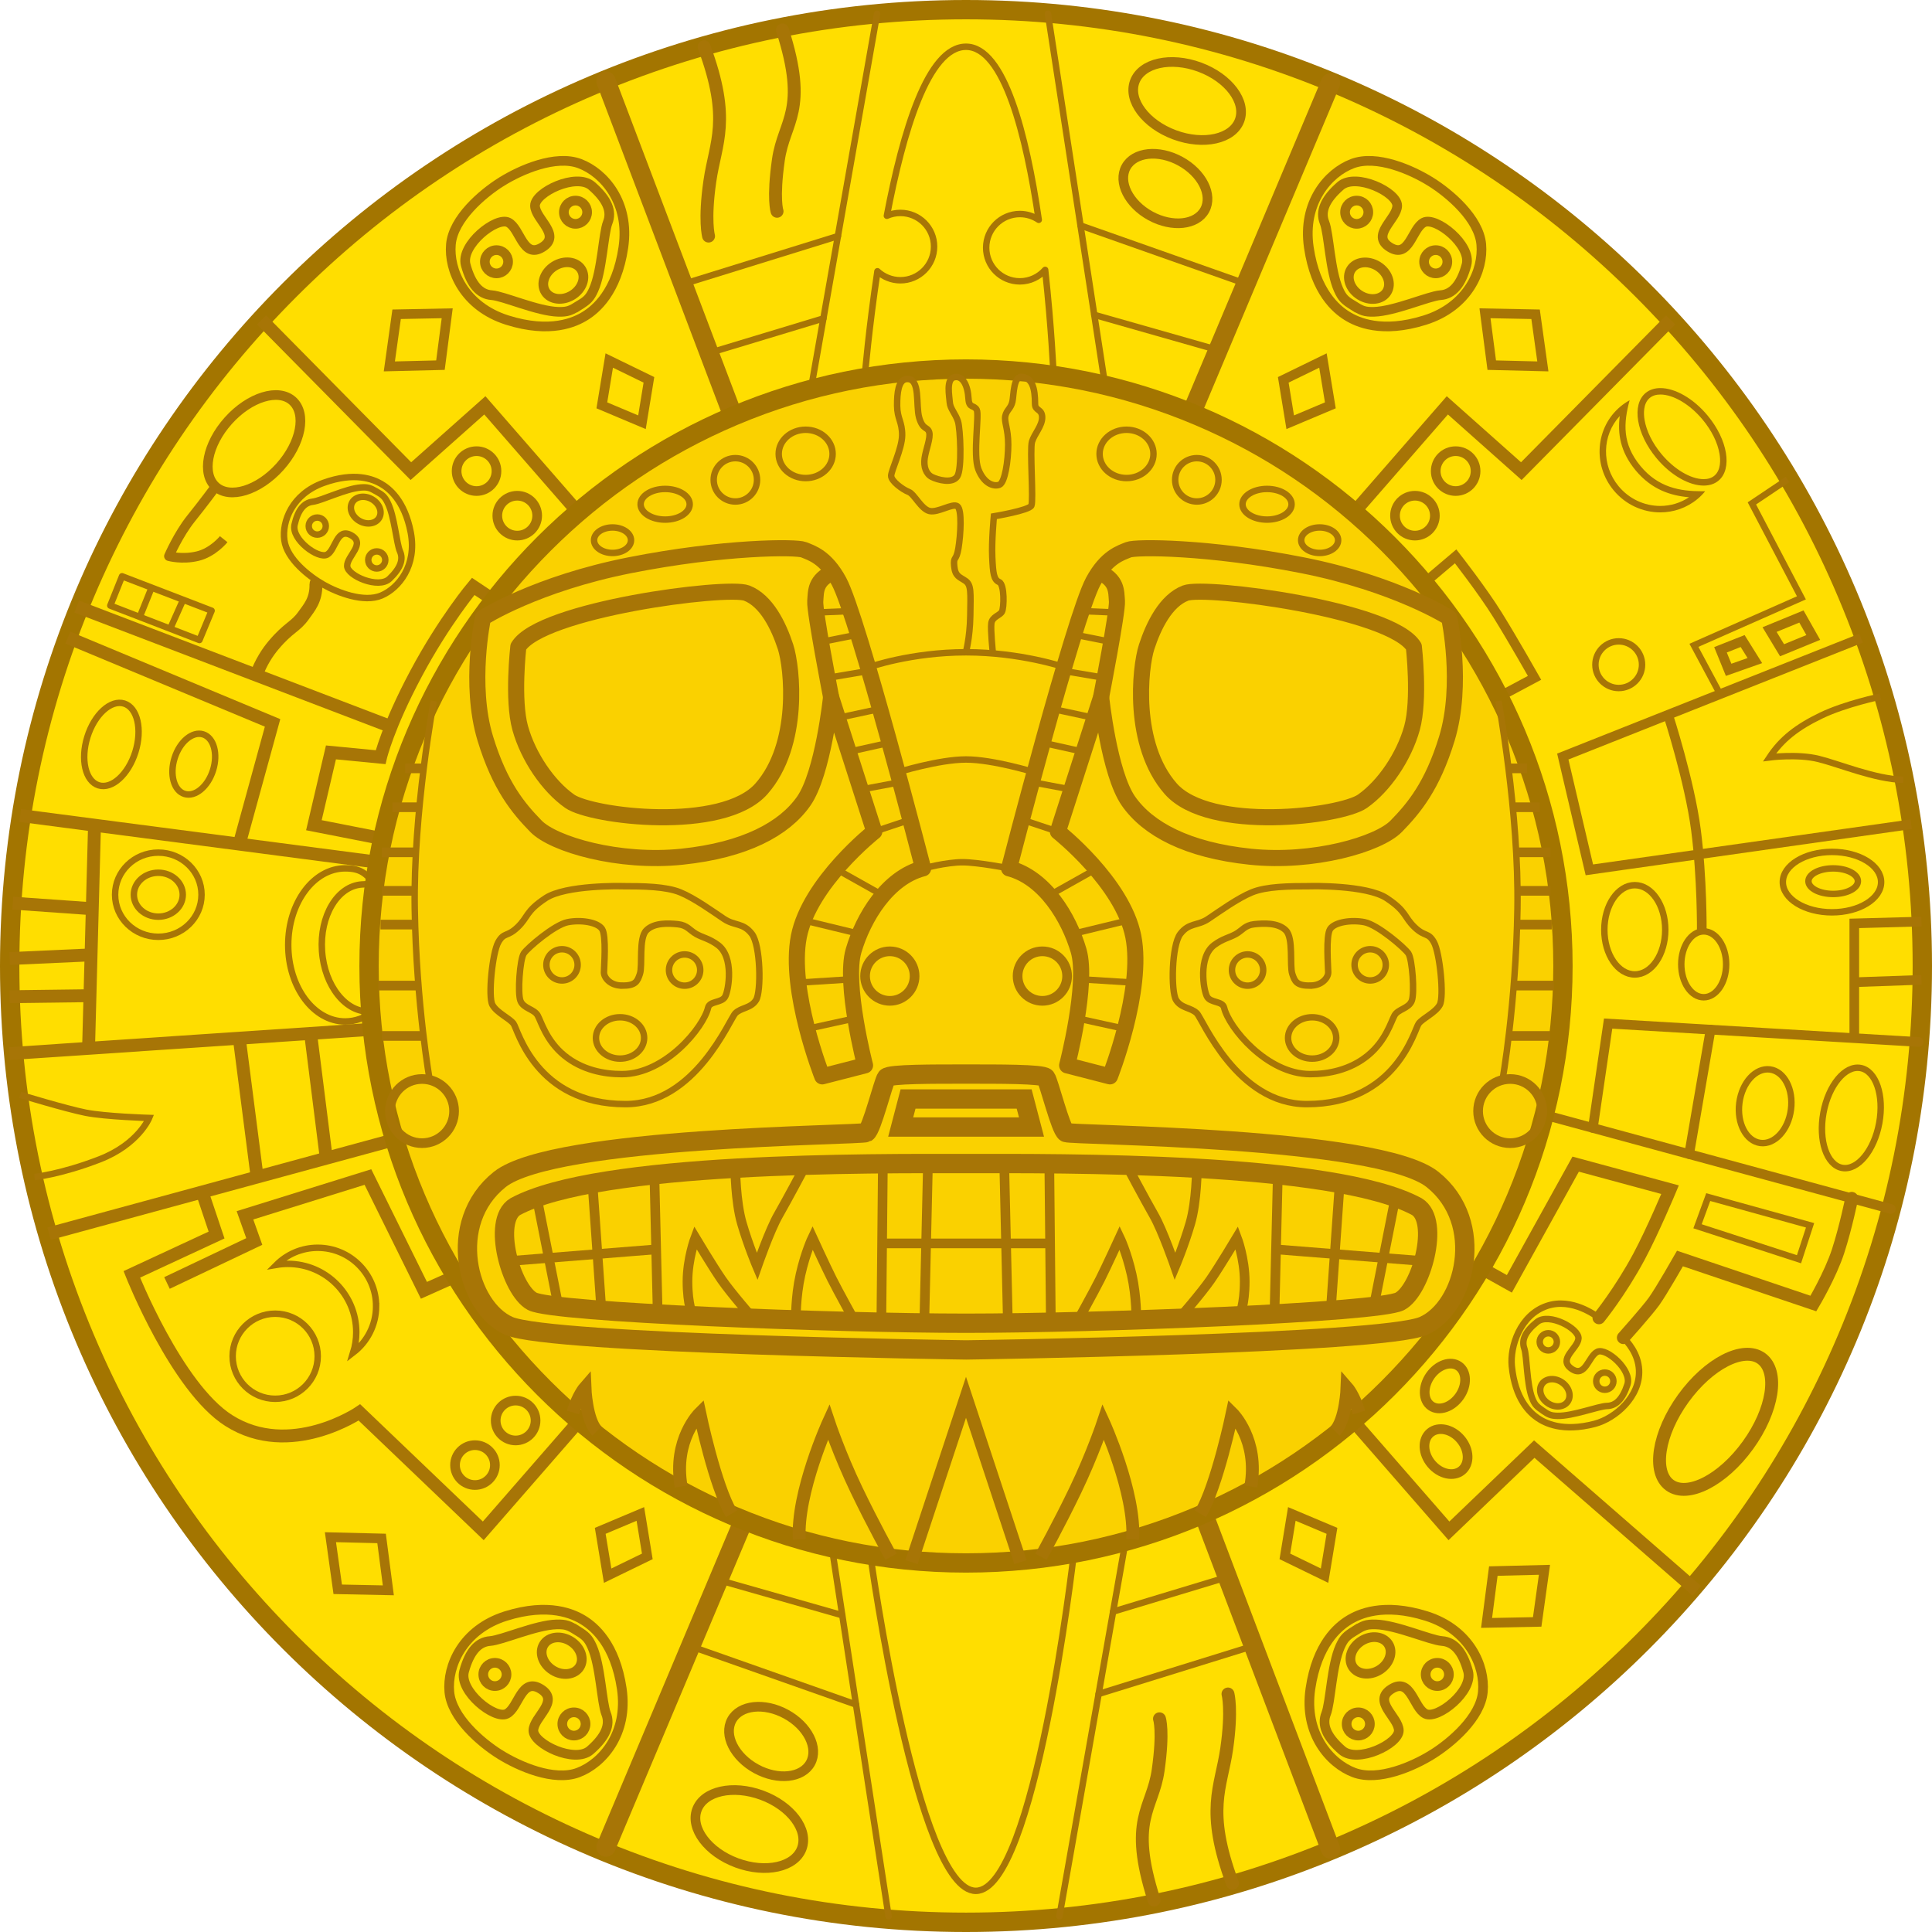 <?xml version="1.0" encoding="UTF-8"?><svg id="a" xmlns="http://www.w3.org/2000/svg" width="599.94" height="599.94" viewBox="0 0 599.94 599.94"><g id="b"><g><path d="M299.97,596.94c-79.32,0-153.9-30.89-209.99-86.98C33.89,453.87,3,379.29,3,299.97S33.89,146.07,89.98,89.98C146.07,33.89,220.65,3,299.97,3s153.9,30.89,209.99,86.98c56.09,56.09,86.98,130.67,86.98,209.99s-30.89,153.9-86.98,209.99-130.67,86.98-209.99,86.98Z" fill="#ffde00"/><path d="M299.97,6c39.69,0,78.19,7.77,114.42,23.1,35,14.81,66.44,36,93.44,63,27,27,48.2,58.44,63,93.44,15.33,36.24,23.1,74.74,23.1,114.42s-7.77,78.19-23.1,114.42c-14.81,35-36,66.44-63,93.44-27,27-58.44,48.2-93.44,63-36.24,15.33-74.74,23.1-114.42,23.1s-78.19-7.77-114.42-23.1c-35-14.81-66.44-36-93.44-63-27-27-48.2-58.44-63-93.44-15.33-36.24-23.1-74.74-23.1-114.42s7.77-78.19,23.1-114.42c14.81-35,36-66.44,63-93.44,27-27,58.44-48.2,93.44-63,36.24-15.33,74.74-23.1,114.42-23.1m0-6C134.3,0,0,134.3,0,299.97s134.3,299.97,299.97,299.97,299.97-134.3,299.97-299.97S465.64,0,299.97,0h0Z" fill="#a37500"/></g><g><path d="M218.64,14.52c8.48,22.84,3.53,29.61,1.78,41.81s-.39,16.98-.39,16.98" fill="none" stroke="#a77506" stroke-linecap="round" stroke-miterlimit="10" stroke-width="4"/><path d="M242.98,9.31c8.08,25.22,.47,28.12-1.27,40.33s-.41,15.97-.41,15.97" fill="none" stroke="#a77506" stroke-linecap="round" stroke-miterlimit="10" stroke-width="4"/><line x1="272.36" y1="4.27" x2="251.89" y2="120.46" fill="none" stroke="#a77506" stroke-linecap="round" stroke-miterlimit="10" stroke-width="2"/><line x1="343.29" y1="120.46" x2="325.41" y2="4.27" fill="none" stroke="#a77506" stroke-linecap="round" stroke-miterlimit="10" stroke-width="2"/><line x1="260.2" y1="73.32" x2="212.78" y2="88.03" fill="none" stroke="#a77506" stroke-linecap="round" stroke-miterlimit="10" stroke-width="2"/><line x1="255.69" y1="98.89" x2="221.04" y2="109.37" fill="none" stroke="#a77506" stroke-linecap="round" stroke-miterlimit="10" stroke-width="2"/><line x1="335.53" y1="70.02" x2="386.58" y2="88.03" fill="none" stroke="#a77506" stroke-linecap="round" stroke-miterlimit="10" stroke-width="2"/><line x1="339.8" y1="97.76" x2="377.49" y2="108.49" fill="none" stroke="#a77506" stroke-linecap="round" stroke-miterlimit="10" stroke-width="2"/><line x1="188.18" y1="25.17" x2="227.32" y2="128.41" fill="none" stroke="#a77506" stroke-linecap="round" stroke-miterlimit="10" stroke-width="6"/><line x1="413.16" y1="25.76" x2="371.16" y2="125.52" fill="none" stroke="#a77506" stroke-linecap="round" stroke-miterlimit="10" stroke-width="6"/><ellipse cx="368.65" cy="31.36" rx="11.21" ry="17.36" transform="translate(211.45 366.29) rotate(-69.72)" fill="none" stroke="#a77506" stroke-linecap="round" stroke-miterlimit="10" stroke-width="3"/><ellipse cx="361.89" cy="58.55" rx="9.67" ry="13.93" transform="translate(137.25 348.25) rotate(-61.4)" fill="none" stroke="#a77506" stroke-linecap="round" stroke-miterlimit="10" stroke-width="3"/><path d="M327.14,116.14s-.61-14.38-2.59-32.33h0c-1.92,2.18-4.73,3.56-7.86,3.56-5.78,0-10.46-4.68-10.46-10.45s4.68-10.46,10.46-10.46c2.18,0,4.2,.67,5.87,1.8h0c-3.86-26.34-10.73-53.74-22.59-53.74s-19.61,26.53-24.57,52.48h0c1.29-.57,2.71-.88,4.2-.88,5.78,0,10.46,4.68,10.46,10.45s-4.68,10.46-10.46,10.46c-2.75,0-5.26-1.07-7.13-2.8h0c-2.67,17.75-3.86,31.91-3.86,31.91" fill="none" stroke="#a77506" stroke-linecap="round" stroke-linejoin="round" stroke-width="2"/></g><g><path d="M382.71,584.82c-8.48-22.84-3.53-29.61-1.78-41.81s.39-16.98,.39-16.98" fill="none" stroke="#a77506" stroke-linecap="round" stroke-miterlimit="10" stroke-width="4"/><path d="M358.37,590.03c-8.08-25.22-.47-28.12,1.27-40.33s.41-15.97,.41-15.97" fill="none" stroke="#a77506" stroke-linecap="round" stroke-miterlimit="10" stroke-width="4"/><line x1="328.98" y1="595.07" x2="349.46" y2="478.87" fill="none" stroke="#a77506" stroke-linecap="round" stroke-miterlimit="10" stroke-width="2"/><line x1="258.06" y1="478.87" x2="275.93" y2="595.07" fill="none" stroke="#a77506" stroke-linecap="round" stroke-miterlimit="10" stroke-width="2"/><line x1="341.15" y1="526.02" x2="388.57" y2="511.3" fill="none" stroke="#a77506" stroke-linecap="round" stroke-miterlimit="10" stroke-width="2"/><line x1="345.65" y1="500.45" x2="380.3" y2="489.97" fill="none" stroke="#a77506" stroke-linecap="round" stroke-miterlimit="10" stroke-width="2"/><line x1="265.82" y1="529.31" x2="214.76" y2="511.3" fill="none" stroke="#a77506" stroke-linecap="round" stroke-miterlimit="10" stroke-width="2"/><line x1="261.55" y1="501.58" x2="223.86" y2="490.84" fill="none" stroke="#a77506" stroke-linecap="round" stroke-miterlimit="10" stroke-width="2"/><line x1="413.16" y1="574.17" x2="374.03" y2="470.92" fill="none" stroke="#a77506" stroke-linecap="round" stroke-miterlimit="10" stroke-width="6"/><line x1="188.18" y1="573.57" x2="230.19" y2="473.82" fill="none" stroke="#a77506" stroke-linecap="round" stroke-miterlimit="10" stroke-width="6"/><ellipse cx="232.7" cy="567.98" rx="11.21" ry="17.36" transform="translate(-380.73 589.38) rotate(-69.72)" fill="none" stroke="#a77506" stroke-linecap="round" stroke-miterlimit="10" stroke-width="3"/><ellipse cx="239.45" cy="540.79" rx="9.67" ry="13.93" transform="translate(-349.97 492.14) rotate(-61.4)" fill="none" stroke="#a77506" stroke-linecap="round" stroke-miterlimit="10" stroke-width="3"/><path d="M270.33,483.26s14.35,103.9,32.69,103.9,30.33-103.9,30.33-103.9" fill="none" stroke="#a77506" stroke-linecap="round" stroke-linejoin="round" stroke-width="2"/></g><g><g><g><circle cx="421.29" cy="65.9" r="3.61" fill="none" stroke="#a77506" stroke-miterlimit="10" stroke-width="3"/><path d="M420.23,94.86c2.55,1.6,3.5,2.04,6.4,1.97,6.46-.17,16.98-4.9,20.68-5.17s6.39-3.22,8.07-9.39c1.69-6.17-9.5-15.09-13.24-13.2-3.74,1.88-4.51,11.49-10.58,7.69s2.24-8.68,2.31-12.87c.06-4.19-12.83-10.36-17.65-6.15s-6.31,7.91-4.93,11.36,1.71,14.98,4.37,20.87c1.19,2.64,2.02,3.31,4.56,4.91Z" fill="none" stroke="#a77506" stroke-miterlimit="10" stroke-width="3"/><path d="M444.3,56.45c5.9,3.7,14.96,11.43,15.68,19.44s-4.1,19.3-17.53,23.52-21.04,.64-24.23-1.36-9.73-7.28-11.79-21.21c-2.05-13.93,6.01-23.2,13.53-26.03,7.52-2.84,18.43,1.94,24.33,5.64Z" fill="none" stroke="#a77506" stroke-miterlimit="10" stroke-width="3"/><circle cx="445.83" cy="81.28" r="3.61" fill="none" stroke="#a77506" stroke-miterlimit="10" stroke-width="3"/><ellipse cx="425.06" cy="87.15" rx="5.3" ry="6.56" transform="translate(125.49 401.04) rotate(-57.92)" fill="none" stroke="#a77506" stroke-miterlimit="10" stroke-width="3"/></g><polygon points="410.81 111.95 398.49 117.95 400.65 131.12 413.11 125.87 410.81 111.95" fill="none" stroke="#a77506" stroke-miterlimit="10" stroke-width="3"/><polygon points="461.13 97.28 463.23 113.39 479.1 113.78 476.84 97.59 461.13 97.28" fill="none" stroke="#a77506" stroke-miterlimit="10" stroke-width="3"/><polyline points="421.29 158.17 449.44 125.87 472.41 146.3 518.78 99.33" fill="none" stroke="#a77506" stroke-miterlimit="10" stroke-width="4"/><circle cx="452.02" cy="146.29" r="6.19" fill="none" stroke="#a77506" stroke-miterlimit="10" stroke-width="3"/><circle cx="439.38" cy="160.13" r="6.19" fill="none" stroke="#a77506" stroke-miterlimit="10" stroke-width="3"/></g><g><g><circle cx="178.71" cy="65.9" r="3.61" fill="none" stroke="#a77506" stroke-miterlimit="10" stroke-width="3"/><path d="M179.77,94.86c-2.55,1.6-3.5,2.04-6.4,1.97-6.46-.17-16.98-4.9-20.68-5.17s-6.39-3.22-8.07-9.39c-1.69-6.17,9.5-15.09,13.24-13.2,3.74,1.88,4.51,11.49,10.58,7.69s-2.24-8.68-2.31-12.87c-.06-4.19,12.83-10.36,17.65-6.15s6.31,7.91,4.93,11.36-1.71,14.98-4.37,20.87c-1.19,2.64-2.02,3.31-4.56,4.91Z" fill="none" stroke="#a77506" stroke-miterlimit="10" stroke-width="3"/><path d="M155.7,56.45c-5.9,3.7-14.96,11.43-15.68,19.44s4.1,19.3,17.53,23.52,21.04,.64,24.23-1.36,9.73-7.28,11.79-21.21c2.05-13.93-6.01-23.2-13.53-26.03-7.52-2.84-18.43,1.94-24.33,5.64Z" fill="none" stroke="#a77506" stroke-miterlimit="10" stroke-width="3"/><circle cx="154.17" cy="81.28" r="3.61" fill="none" stroke="#a77506" stroke-miterlimit="10" stroke-width="3"/><ellipse cx="174.94" cy="87.15" rx="6.56" ry="5.3" transform="translate(-19.57 106.2) rotate(-32.08)" fill="none" stroke="#a77506" stroke-miterlimit="10" stroke-width="3"/></g><polygon points="189.19 111.95 201.51 117.95 199.35 131.12 186.89 125.87 189.19 111.95" fill="none" stroke="#a77506" stroke-miterlimit="10" stroke-width="3"/><polygon points="138.87 97.28 136.77 113.39 120.9 113.78 123.16 97.59 138.87 97.28" fill="none" stroke="#a77506" stroke-miterlimit="10" stroke-width="3"/><polyline points="178.71 158.17 150.56 125.87 127.59 146.3 81.22 99.33" fill="none" stroke="#a77506" stroke-miterlimit="10" stroke-width="4"/><circle cx="147.98" cy="146.29" r="6.19" fill="none" stroke="#a77506" stroke-miterlimit="10" stroke-width="3"/><circle cx="160.62" cy="160.13" r="6.19" fill="none" stroke="#a77506" stroke-miterlimit="10" stroke-width="3"/></g></g><g><g><circle cx="421.78" cy="535.34" r="3.61" fill="none" stroke="#a77506" stroke-miterlimit="10" stroke-width="3"/><path d="M420.73,506.39c2.55-1.6,3.5-2.04,6.4-1.97,6.46,.17,16.98,4.9,20.68,5.17s6.39,3.22,8.07,9.39c1.69,6.17-9.5,15.09-13.24,13.2-3.74-1.88-4.51-11.49-10.58-7.69s2.24,8.68,2.31,12.87c.06,4.19-12.83,10.36-17.65,6.15s-6.31-7.91-4.93-11.36,1.71-14.98,4.37-20.87c1.19-2.64,2.02-3.31,4.56-4.91Z" fill="none" stroke="#a77506" stroke-miterlimit="10" stroke-width="3"/><path d="M444.79,544.79c5.9-3.7,14.96-11.43,15.68-19.44s-4.1-19.3-17.53-23.52-21.04-.64-24.23,1.36-9.73,7.28-11.79,21.21c-2.05,13.93,6.01,23.2,13.53,26.03,7.52,2.84,18.43-1.94,24.33-5.64Z" fill="none" stroke="#a77506" stroke-miterlimit="10" stroke-width="3"/><circle cx="446.32" cy="519.96" r="3.61" fill="none" stroke="#a77506" stroke-miterlimit="10" stroke-width="3"/><ellipse cx="425.56" cy="514.1" rx="6.56" ry="5.3" transform="translate(-208.04 304.47) rotate(-32.08)" fill="none" stroke="#a77506" stroke-miterlimit="10" stroke-width="3"/></g><polygon points="411.31 489.29 398.99 483.3 401.15 470.12 413.61 475.37 411.31 489.29" fill="none" stroke="#a77506" stroke-miterlimit="10" stroke-width="3"/><polygon points="461.62 503.96 463.72 487.86 479.6 487.47 477.34 503.65 461.62 503.96" fill="none" stroke="#a77506" stroke-miterlimit="10" stroke-width="3"/><polyline points="421.78 443.07 449.94 475.37 476.43 449.99 526.92 493.99" fill="none" stroke="#a77506" stroke-miterlimit="10" stroke-width="4"/><ellipse cx="449.03" cy="450.76" rx="5.94" ry="7.64" transform="translate(-184.86 396.08) rotate(-40.18)" fill="none" stroke="#a77506" stroke-miterlimit="10" stroke-width="3"/><ellipse cx="448.68" cy="430.38" rx="7.54" ry="5.56" transform="translate(-160.86 552.89) rotate(-55.17)" fill="none" stroke="#a77506" stroke-miterlimit="10" stroke-width="3"/></g><g><g><circle cx="178.22" cy="535.34" r="3.61" fill="none" stroke="#a77506" stroke-miterlimit="10" stroke-width="3"/><path d="M179.27,506.39c-2.55-1.6-3.5-2.04-6.4-1.97-6.46,.17-16.98,4.9-20.68,5.17s-6.39,3.22-8.07,9.39c-1.69,6.17,9.5,15.09,13.24,13.2,3.74-1.88,4.51-11.49,10.58-7.69s-2.24,8.68-2.31,12.87c-.06,4.19,12.83,10.36,17.65,6.15s6.31-7.91,4.93-11.36-1.71-14.98-4.37-20.87c-1.19-2.64-2.02-3.31-4.56-4.91Z" fill="none" stroke="#a77506" stroke-miterlimit="10" stroke-width="3"/><path d="M155.21,544.79c-5.9-3.7-14.96-11.43-15.68-19.44s4.1-19.3,17.53-23.52,21.04-.64,24.23,1.36,9.73,7.28,11.79,21.21c2.05,13.93-6.01,23.2-13.53,26.03-7.52,2.84-18.43-1.94-24.33-5.64Z" fill="none" stroke="#a77506" stroke-miterlimit="10" stroke-width="3"/><circle cx="153.68" cy="519.96" r="3.61" fill="none" stroke="#a77506" stroke-miterlimit="10" stroke-width="3"/><ellipse cx="174.44" cy="514.1" rx="5.3" ry="6.56" transform="translate(-353.81 388.91) rotate(-57.92)" fill="none" stroke="#a77506" stroke-miterlimit="10" stroke-width="3"/></g><polygon points="188.69 489.29 201.01 483.3 198.85 470.12 186.39 475.37 188.69 489.29" fill="none" stroke="#a77506" stroke-miterlimit="10" stroke-width="3"/><polygon points="120.59 493.84 118.49 477.73 102.61 477.34 104.87 493.52 120.59 493.84" fill="none" stroke="#a77506" stroke-miterlimit="10" stroke-width="3"/><path d="M178.22,443.07l-28.15,32.3-38.46-36.78s-21.5,14.64-40.58,2.52c-16.2-10.28-30.1-45.38-30.1-45.38l26.32-12.22-4.41-13.15" fill="none" stroke="#a77506" stroke-miterlimit="10" stroke-width="4"/><circle cx="147.49" cy="454.95" r="6.19" fill="none" stroke="#a77506" stroke-miterlimit="10" stroke-width="3"/><circle cx="85.45" cy="421.15" r="13.21" fill="none" stroke="#a77506" stroke-miterlimit="10" stroke-width="2"/><path d="M116.79,405.6c0,5.87-2.79,11.09-7.11,14.4,.62-1.99,.95-4.11,.95-6.3,0-11.73-9.5-21.23-21.22-21.23-1.21,0-2.4,.1-3.56,.3,3.28-3.27,7.8-5.3,12.81-5.3,10.01,0,18.13,8.12,18.13,18.13Z" fill="none" stroke="#a77506" stroke-miterlimit="10" stroke-width="2"/><circle cx="160.12" cy="441.11" r="6.19" fill="none" stroke="#a77506" stroke-miterlimit="10" stroke-width="3"/><polyline points="51.85 398.4 78.96 385.52 76.07 377.39 114.25 365.5 131.64 400.68 141.03 396.48" fill="none" stroke="#a77506" stroke-miterlimit="10" stroke-width="4"/></g><g><path d="M515.6,122.51h0c4.03,0,9.19,3.07,13.13,7.82,2.8,3.37,4.65,7.14,5.23,10.61,.3,1.79,.48,5.05-1.61,6.79-.84,.7-1.96,1.06-3.31,1.06-4.03,0-9.19-3.07-13.13-7.82-2.8-3.37-4.65-7.14-5.23-10.61-.3-1.79-.48-5.05,1.61-6.79,.84-.7,1.96-1.06,3.31-1.06m0-2c-1.77,0-3.35,.49-4.59,1.52-4.39,3.64-2.89,12.7,3.36,20.22,4.48,5.4,10.18,8.54,14.67,8.54,1.77,0,3.35-.49,4.59-1.52,4.39-3.64,2.89-12.7-3.36-20.22-4.48-5.4-10.18-8.54-14.67-8.54h0Z" fill="#a77506"/><path d="M502.98,129.19c-.69,5.37,.09,11.02,4.92,16.86,5.03,6.05,10.98,7.88,16.6,8.36-2.63,1.75-5.75,2.7-8.95,2.7-4.99,0-9.7-2.23-12.93-6.12-5.41-6.53-5.12-15.89,.36-21.8m3.05-4.89c-.97,.53-1.91,1.17-2.79,1.9-7.78,6.45-8.74,18.12-2.15,26.07,3.74,4.5,9.11,6.84,14.47,6.84,4.09,0,8.18-1.36,11.55-4.15,.89-.74,1.69-1.55,2.39-2.41-.34,0-.68,0-1.02,0-6.83,0-13.53-1.16-19.03-7.79-5.77-6.96-5.3-13.43-3.41-20.47h0Z" fill="#a77506"/><path d="M502.66,200.17c3.44,0,6.24,2.8,6.24,6.24s-2.8,6.24-6.24,6.24-6.24-2.8-6.24-6.24,2.8-6.24,6.24-6.24m0-2c-4.55,0-8.24,3.69-8.24,8.24s3.69,8.24,8.24,8.24,8.24-3.69,8.24-8.24-3.69-8.24-8.24-8.24h0Z" fill="#a77506"/><polyline points="555.09 148.89 544.01 156.32 559.39 185.65 526.01 200.39 533.97 215.25" fill="none" stroke="#a77506" stroke-miterlimit="10" stroke-width="2"/><path d="M441.82,181.41l10.19-8.65s8.25,10.52,13.05,18.24,11.46,19.49,11.46,19.49l-10.94,5.84" fill="none" stroke="#a77506" stroke-miterlimit="10" stroke-width="3"/><polygon points="534.26 201.78 536.79 208 544.93 205.13 541.14 199.06 534.26 201.78" fill="none" stroke="#a77506" stroke-miterlimit="10" stroke-width="3"/><polygon points="549.5 195.5 553.38 201.92 563.07 197.95 559.39 191.44 549.5 195.5" fill="none" stroke="#a77506" stroke-miterlimit="10" stroke-width="3"/><polyline points="577.92 198.17 485.29 234.93 493.54 270.11 593.48 255.95" fill="none" stroke="#a77506" stroke-miterlimit="10" stroke-width="3"/><path d="M518.06,222.17s6.62,20.47,8.58,35.54,1.81,31.5,1.81,31.5" fill="none" stroke="#a77506" stroke-miterlimit="10" stroke-width="3"/><ellipse cx="529.05" cy="299.45" rx="6.97" ry="10.23" fill="none" stroke="#a77506" stroke-miterlimit="10" stroke-width="2"/><ellipse cx="548.14" cy="343.52" rx="11.51" ry="8.08" transform="translate(136.44 842.48) rotate(-82.55)" fill="none" stroke="#a77506" stroke-miterlimit="10" stroke-width="2"/><ellipse cx="574.91" cy="347.18" rx="15.77" ry="8.81" transform="translate(129.19 849.56) rotate(-79.55)" fill="none" stroke="#a77506" stroke-miterlimit="10" stroke-width="2"/><ellipse cx="507.65" cy="288.73" rx="9.46" ry="13.86" fill="none" stroke="#a77506" stroke-miterlimit="10" stroke-width="2"/><path d="M583.9,216.32s-10.83,2.24-18.34,5.85-12.33,7.37-16.06,13.01c0,0,8.68-1.13,15.22,.49s17.39,6.23,26.3,6.49" fill="none" stroke="#a77506" stroke-miterlimit="10" stroke-width="2"/><ellipse cx="568.88" cy="273.92" rx="15.26" ry="9.38" fill="none" stroke="#a77506" stroke-miterlimit="10" stroke-width="2"/><ellipse cx="569.25" cy="273.63" rx="7.68" ry="3.97" fill="none" stroke="#a77506" stroke-miterlimit="10" stroke-width="2"/><line x1="479.67" y1="346.2" x2="587.17" y2="375.41" fill="none" stroke="#a77506" stroke-linecap="round" stroke-miterlimit="10" stroke-width="3"/><polyline points="494.63 350.26 499.37 317.85 595.81 323.56" fill="none" stroke="#a77506" stroke-linecap="round" stroke-miterlimit="10" stroke-width="3"/><line x1="531.18" y1="319.74" x2="524.53" y2="358.39" fill="none" stroke="#a77506" stroke-linecap="round" stroke-miterlimit="10" stroke-width="3"/><polyline points="575.81 322.38 575.81 286.74 596.68 286.17" fill="none" stroke="#a77506" stroke-miterlimit="10" stroke-width="3"/><line x1="596.68" y1="304.27" x2="575.81" y2="305.01" fill="none" stroke="#a77506" stroke-miterlimit="10" stroke-width="3"/></g><g><g><circle cx="480.79" cy="416.68" r="2.67" fill="none" stroke="#a77506" stroke-miterlimit="10" stroke-width="2"/><path d="M478.99,437.99c1.82,1.27,2.51,1.63,4.65,1.68,4.77,.1,12.69-3.01,15.43-3.08s4.82-2.15,6.29-6.64-6.47-11.46-9.29-10.2-3.73,8.31-8.07,5.29,1.96-6.32,2.16-9.41c.2-3.08-9.09-8.09-12.8-5.16-3.7,2.93-4.93,5.61-4.04,8.2s.73,11.1,2.48,15.54c.79,1.99,1.37,2.51,3.19,3.78Z" fill="none" stroke="#a77506" stroke-miterlimit="10" stroke-width="2"/><path d="M504.09,415.37c1.38,1.37,4.63,4.97,4.88,10.05,.4,8.28-7.33,15.03-13.76,16.72-10.05,2.64-15.54-.28-17.81-1.86-2.28-1.58-6.92-5.71-7.94-16.05-.6-6.05,2.5-15.87,10.9-18.71,7.85-2.66,15.38,3.13,16.17,3.72" fill="none" stroke="#a77506" stroke-miterlimit="10" stroke-width="2"/><circle cx="498.34" cy="428.89" r="2.67" fill="none" stroke="#a77506" stroke-miterlimit="10" stroke-width="2"/><ellipse cx="482.82" cy="432.48" rx="3.91" ry="4.84" transform="translate(-147.93 581.81) rotate(-55.17)" fill="none" stroke="#a77506" stroke-miterlimit="10" stroke-width="2"/></g><path d="M460.76,394.23l7.94,4.44,20.59-37.17,29.31,7.93s-5.32,12.72-9.62,20.75c-5.87,10.96-12.46,19.04-12.46,19.04" fill="none" stroke="#a77506" stroke-linecap="round" stroke-miterlimit="10" stroke-width="4"/><path d="M504.09,415.37s7.38-8.26,9.53-11.25c2.27-3.16,8.06-13.32,8.06-13.32l41.42,13.98s5.29-8.89,7.68-16.26,4.23-16.4,4.23-16.4" fill="none" stroke="#a77506" stroke-linecap="round" stroke-miterlimit="10" stroke-width="4"/><ellipse cx="532.75" cy="441.53" rx="24.28" ry="12.39" transform="translate(-137.15 614.75) rotate(-54.15)" fill="none" stroke="#a77506" stroke-miterlimit="10" stroke-width="4"/><polygon points="530.45 371.73 527.13 380.79 558.64 391.03 562.08 380.49 530.45 371.73" fill="none" stroke="#a77506" stroke-linecap="round" stroke-miterlimit="10" stroke-width="2"/></g><g><path d="M6.26,339.98s14.16,4.31,20.31,5.54,19.74,1.64,19.74,1.64c0,0-3.33,8.18-15.37,12.85s-20.22,5.48-20.22,5.48" fill="none" stroke="#a77506" stroke-miterlimit="10" stroke-width="2"/><line x1="114.71" y1="319.68" x2="3" y2="327.17" fill="none" stroke="#a77506" stroke-miterlimit="10" stroke-width="4"/><line x1="79.85" y1="365.5" x2="74.3" y2="322.39" fill="none" stroke="#a77506" stroke-miterlimit="10" stroke-width="4"/><line x1="96.44" y1="320.9" x2="101.32" y2="359.65" fill="none" stroke="#a77506" stroke-miterlimit="10" stroke-width="4"/><line x1="116.71" y1="267.67" x2="6.26" y2="253.23" fill="none" stroke="#a77506" stroke-miterlimit="10" stroke-width="4"/><line x1="27.5" y1="325.53" x2="29.35" y2="256.25" fill="none" stroke="#a77506" stroke-miterlimit="10" stroke-width="4"/><line x1="3.97" y1="280.45" x2="27.5" y2="282.11" fill="none" stroke="#a77506" stroke-miterlimit="10" stroke-width="4"/><line x1="3" y1="297.66" x2="27.5" y2="296.55" fill="none" stroke="#a77506" stroke-miterlimit="10" stroke-width="4"/><line x1="3" y1="309.51" x2="27.93" y2="309.19" fill="none" stroke="#a77506" stroke-miterlimit="10" stroke-width="4"/><path d="M115.05,314.08c.36-.02,.71-.07,1.06-.14-2.62,2.07-5.67,3.25-8.92,3.25-9.77,0-17.69-10.65-17.69-23.77s7.92-23.77,17.69-23.77c5.28,0,7.1,1.93,10.34,6.87-2.38-2.11-2.27-2.07-5.21-1.87-7.56,.53-13.08,9.78-12.33,20.66,.76,10.89,7.5,19.3,15.06,18.77Z" fill="none" stroke="#a77506" stroke-linejoin="round" stroke-width="2"/><ellipse cx="49.16" cy="277.83" rx="13.42" ry="13.07" fill="none" stroke="#a77506" stroke-linejoin="round" stroke-width="2"/><ellipse cx="49.16" cy="277.83" rx="7.59" ry="6.82" fill="none" stroke="#a77506" stroke-linejoin="round" stroke-width="2"/><line x1="15.25" y1="383.09" x2="122.57" y2="353.87" fill="none" stroke="#a77506" stroke-miterlimit="10" stroke-width="4"/></g><g><g><circle cx="117" cy="173.88" r="2.65" fill="none" stroke="#a77506" stroke-linejoin="round" stroke-width="2"/><path d="M116.88,152.61c-1.92-1.09-2.63-1.39-4.76-1.24-4.74,.33-12.31,4.12-15.02,4.43s-4.59,2.56-5.63,7.14,7.43,10.78,10.12,9.28,2.95-8.57,7.52-5.97-1.38,6.44-1.3,9.51,9.74,7.21,13.14,3.97,4.38-6,3.27-8.49-1.71-10.94-3.85-15.18c-.96-1.9-1.58-2.37-3.5-3.46Z" fill="none" stroke="#a77506" stroke-linejoin="round" stroke-width="2"/><path d="M100.41,181.53c-4.44-2.53-11.33-7.93-12.11-13.78s2.41-14.29,12.14-17.8c9.73-3.52,15.42-1.12,17.82,.25s7.37,5.04,9.3,15.2-3.69,17.21-9.12,19.52-13.59-.86-18.03-3.39Z" fill="none" stroke="#a77506" stroke-linejoin="round" stroke-width="2"/><circle cx="98.52" cy="163.36" r="2.65" fill="none" stroke="#a77506" stroke-linejoin="round" stroke-width="2"/><ellipse cx="113.57" cy="158.41" rx="3.89" ry="4.82" transform="translate(-80.29 178.7) rotate(-60.34)" fill="none" stroke="#a77506" stroke-linejoin="round" stroke-width="2"/></g><polyline points="21.07 197.99 84.64 224.48 74.3 262.13" fill="none" stroke="#a77506" stroke-miterlimit="10" stroke-width="4"/><path d="M118.86,260.45l-21.39-4.2,5.3-22.61,15.41,1.49s2.24-9.52,11.02-25.96,17.74-27.08,17.74-27.08l6.16,4.11" fill="none" stroke="#a77506" stroke-miterlimit="10" stroke-width="4"/><line x1="23.82" y1="188.35" x2="121.43" y2="225.65" fill="none" stroke="#a77506" stroke-miterlimit="10" stroke-width="4"/><path d="M98.58,180.7c-.11,.16-.48,.33-.47,.68,.11,4.95-2.15,7.35-3.73,9.6-2.68,3.82-4.64,3.66-9.47,9.4-1.83,2.18-3.81,5.17-5.34,9.27" fill="none" stroke="#a77506" stroke-miterlimit="10" stroke-width="4"/><ellipse cx="34.59" cy="231.16" rx="13.3" ry="7.81" transform="translate(-196.38 195.33) rotate(-72.67)" fill="none" stroke="#a77506" stroke-linejoin="round" stroke-width="2"/><ellipse cx="78.91" cy="137.78" rx="17.89" ry="10.75" transform="translate(-76.33 104.46) rotate(-48.08)" fill="none" stroke="#a77506" stroke-linejoin="round" stroke-width="3"/><ellipse cx="60.18" cy="237.27" rx="9.69" ry="6.26" transform="translate(-184.24 224.06) rotate(-72.67)" fill="none" stroke="#a77506" stroke-linejoin="round" stroke-width="2"/><path d="M69.46,167.43s-3.3,4.13-8.12,5.27-8.88,0-8.88,0c0,0,2.92-6.78,6.85-11.67s7.65-9.94,7.65-9.94" fill="none" stroke="#a77506" stroke-linejoin="round" stroke-width="3"/><polygon points="37.9 178.95 34.25 188.05 61.93 198.74 65.71 189.64 37.9 178.95" fill="none" stroke="#a77506" stroke-linejoin="round" stroke-width="2"/><line x1="47.07" y1="182.48" x2="43.4" y2="191.58" fill="none" stroke="#a77506" stroke-linejoin="round" stroke-width="2"/><line x1="56.86" y1="186.24" x2="52.85" y2="195.23" fill="none" stroke="#a77506" stroke-linejoin="round" stroke-width="2"/></g></g><g id="c"><g><circle cx="299.97" cy="299.97" r="185.37" fill="#fad100"/><path d="M299.97,117.6c24.62,0,48.5,4.82,70.98,14.33,21.72,9.18,41.22,22.34,57.97,39.09,16.75,16.75,29.9,36.25,39.09,57.97,9.51,22.48,14.33,46.36,14.33,70.98s-4.82,48.5-14.33,70.98c-9.18,21.72-22.34,41.22-39.09,57.97-16.75,16.75-36.25,29.9-57.97,39.09-22.48,9.51-46.36,14.33-70.98,14.33s-48.5-4.82-70.98-14.33c-21.72-9.18-41.22-22.34-57.97-39.09-16.75-16.75-29.9-36.25-39.09-57.97-9.51-22.48-14.33-46.36-14.33-70.98s4.82-48.5,14.33-70.98c9.18-21.72,22.34-41.22,39.09-57.97,16.75-16.75,36.25-29.9,57.97-39.09,22.48-9.51,46.36-14.33,70.98-14.33m0-6c-104.03,0-188.37,84.34-188.37,188.37s84.34,188.37,188.37,188.37,188.37-84.34,188.37-188.37-84.34-188.37-188.37-188.37h0Z" fill="#a37500"/></g><g><line x1="288.16" y1="361.31" x2="287.02" y2="410.9" fill="none" stroke="#a77506" stroke-miterlimit="10" stroke-width="3"/><line x1="274.16" y1="361.38" x2="273.68" y2="410.59" fill="none" stroke="#a77506" stroke-miterlimit="10" stroke-width="3"/><line x1="166.59" y1="371.36" x2="173.43" y2="405.84" fill="none" stroke="#a77506" stroke-miterlimit="10" stroke-width="3"/><line x1="183.96" y1="367.24" x2="186.76" y2="407.01" fill="none" stroke="#a77506" stroke-miterlimit="10" stroke-width="3"/><line x1="203.2" y1="364.64" x2="204.24" y2="408.11" fill="none" stroke="#a77506" stroke-miterlimit="10" stroke-width="3"/><line x1="157.91" y1="391.61" x2="203.76" y2="387.96" fill="none" stroke="#a77506" stroke-miterlimit="10" stroke-width="3"/><path d="M228.33,362.77s.04,10.26,2.05,17.14,4.73,13.32,4.73,13.32c0,0,3.87-11.17,6.59-15.9s8.44-15.5,8.44-15.5" fill="none" stroke="#a77506" stroke-miterlimit="10" stroke-width="3"/><path d="M247.14,409.87s-.14-7.03,1.44-14.05,3.72-11.46,3.72-11.46c0,0,4.01,8.75,6.02,12.76s7.16,13.29,7.16,13.29" fill="none" stroke="#a77506" stroke-miterlimit="10" stroke-width="3"/><path d="M215.07,408.58s-1.59-3.46-1.59-10.62,2.44-13.61,2.44-13.61c0,0,5.3,8.85,8.17,13.02s9.73,12.02,9.73,12.02" fill="none" stroke="#a77506" stroke-miterlimit="10" stroke-width="3"/><path d="M300,333.53c9.88,0,23.82-.06,24.75,1.12s4.58,16.1,6.25,17.03,96.98,1.15,113.83,14.57,10.14,39.82-2.83,45.48-141.99,7.46-141.99,7.46c0,0-129.02-1.79-141.99-7.46s-19.68-32.06-2.83-45.48,112.15-13.64,113.83-14.57,5.32-15.85,6.25-17.03,14.87-1.12,24.75-1.12Z" fill="none" stroke="#a77506" stroke-miterlimit="10" stroke-width="6"/><polygon points="318.03 341.27 320.31 349.97 279.69 349.97 281.97 341.27 318.03 341.27" fill="none" stroke="#a77506" stroke-miterlimit="10" stroke-width="6"/><path d="M300,361.31c28.73,0,114.09-.66,139.98,13.39,7.31,4.39,1.32,25.89-5.27,29.4s-94.71,6.8-134.69,6.8h-.06c-39.98,0-128.1-3.29-134.69-6.8s-12.58-25.02-5.27-29.4c25.89-14.04,111.25-13.39,139.98-13.39Z" fill="none" stroke="#a77506" stroke-miterlimit="10" stroke-width="6"/><line x1="311.84" y1="361.31" x2="312.98" y2="410.9" fill="none" stroke="#a77506" stroke-miterlimit="10" stroke-width="3"/><line x1="325.84" y1="361.38" x2="326.32" y2="410.59" fill="none" stroke="#a77506" stroke-miterlimit="10" stroke-width="3"/><line x1="325.84" y1="386.11" x2="274.16" y2="386.11" fill="none" stroke="#a77506" stroke-miterlimit="10" stroke-width="3"/><line x1="433.41" y1="371.36" x2="426.57" y2="405.84" fill="none" stroke="#a77506" stroke-miterlimit="10" stroke-width="3"/><line x1="416.04" y1="367.24" x2="413.24" y2="407.01" fill="none" stroke="#a77506" stroke-miterlimit="10" stroke-width="3"/><line x1="396.8" y1="364.64" x2="395.76" y2="408.11" fill="none" stroke="#a77506" stroke-miterlimit="10" stroke-width="3"/><line x1="442.09" y1="391.61" x2="396.24" y2="387.96" fill="none" stroke="#a77506" stroke-miterlimit="10" stroke-width="3"/><path d="M371.67,362.77s-.04,10.26-2.05,17.14-4.73,13.32-4.73,13.32c0,0-3.87-11.17-6.59-15.9-2.72-4.73-8.44-15.5-8.44-15.5" fill="none" stroke="#a77506" stroke-miterlimit="10" stroke-width="3"/><path d="M352.86,409.87s.14-7.03-1.44-14.05-3.72-11.46-3.72-11.46c0,0-4.01,8.75-6.02,12.76s-7.16,13.29-7.16,13.29" fill="none" stroke="#a77506" stroke-miterlimit="10" stroke-width="3"/><path d="M384.93,408.58s1.59-3.46,1.59-10.62-2.44-13.61-2.44-13.61c0,0-5.3,8.85-8.17,13.02s-9.73,12.02-9.73,12.02" fill="none" stroke="#a77506" stroke-miterlimit="10" stroke-width="3"/></g><g><path d="M276.69,483.41s-5.38-9.63-10.72-20.75-8.65-21.08-8.65-21.08c0,0-10.01,21.93-9.11,36.43" fill="none" stroke="#a77506" stroke-miterlimit="10" stroke-width="4"/><path d="M211.52,461.59c-2.57-14.49,5.77-22.7,5.77-22.7,0,0,4.75,22.7,9.88,31.17" fill="none" stroke="#a77506" stroke-miterlimit="10" stroke-width="4"/><path d="M177.92,438.61c1.58-5.26,3.72-7.7,3.72-7.7,0,0,.39,10.13,3.72,13.47" fill="none" stroke="#a77506" stroke-miterlimit="10" stroke-width="4"/><polyline points="316.89 485.07 299.97 433.9 283.05 485.07" fill="none" stroke="#a77506" stroke-miterlimit="10" stroke-width="4"/><path d="M323.25,483.41s5.38-9.63,10.72-20.75c5.32-11.08,8.65-21.08,8.65-21.08,0,0,10.01,21.93,9.11,36.43" fill="none" stroke="#a77506" stroke-miterlimit="10" stroke-width="4"/><path d="M388.41,461.59c2.57-14.49-5.77-22.7-5.77-22.7,0,0-4.75,22.7-9.88,31.17" fill="none" stroke="#a77506" stroke-miterlimit="10" stroke-width="4"/><path d="M422.02,438.61c-1.58-5.26-3.72-7.7-3.72-7.7,0,0-.39,10.13-3.72,13.47" fill="none" stroke="#a77506" stroke-miterlimit="10" stroke-width="4"/></g><g><path d="M134.7,217.69s-6.4,34.45-5.91,64.47c.49,30.02,4.68,53.4,4.68,53.4" fill="none" stroke="#a77506" stroke-miterlimit="10" stroke-width="2"/><circle cx="131.05" cy="345.02" r="9.96" fill="none" stroke="#a77506" stroke-miterlimit="10" stroke-width="3"/><line x1="131.5" y1="321.69" x2="118.61" y2="321.69" fill="none" stroke="#a77506" stroke-miterlimit="10" stroke-width="3"/><line x1="129.95" y1="306.05" x2="117.48" y2="306.05" fill="none" stroke="#a77506" stroke-miterlimit="10" stroke-width="3"/><line x1="128.91" y1="287.11" x2="118.14" y2="287.11" fill="none" stroke="#a77506" stroke-miterlimit="10" stroke-width="3"/><line x1="128.78" y1="276.63" x2="118.57" y2="276.63" fill="none" stroke="#a77506" stroke-miterlimit="10" stroke-width="3"/><line x1="128.78" y1="264.67" x2="118.57" y2="264.67" fill="none" stroke="#a77506" stroke-miterlimit="10" stroke-width="3"/><line x1="129.78" y1="250.67" x2="121.85" y2="250.67" fill="none" stroke="#a77506" stroke-miterlimit="10" stroke-width="3"/><line x1="131.74" y1="238.6" x2="125.82" y2="238.6" fill="none" stroke="#a77506" stroke-miterlimit="10" stroke-width="3"/></g><g><circle cx="174.52" cy="299.61" r="4.85" fill="none" stroke="#a77506" stroke-miterlimit="10" stroke-width="2"/><circle cx="212.59" cy="301.23" r="4.85" fill="none" stroke="#a77506" stroke-miterlimit="10" stroke-width="2"/><ellipse cx="192.54" cy="322.31" rx="7.48" ry="6.42" fill="none" stroke="#a77506" stroke-miterlimit="10" stroke-width="2"/><path d="M193.12,275.17s-17.45-.4-23.7,3.73-5.34,5.81-8.66,9-4.23,1.47-6.04,4.7-3.22,16.92-1.81,19.44,5.24,4.09,6.55,5.82,6.84,25,34.74,25c21.75,0,32.33-26.38,34.14-28.2s4.83-1.51,6.45-4.13,1.41-16.97-1.31-20.52-5.34-2.44-8.66-4.66-9.16-6.45-13.6-8.26-11.43-1.91-18.1-1.91Z" fill="none" stroke="#a77506" stroke-miterlimit="10" stroke-width="2"/><path d="M193.09,306.05c-3.63,0-5.54-2.48-5.54-4.09s.81-11.38-.6-13.49-6.55-2.92-10.67-2.11-12.4,7.91-13.62,9.7-1.99,12.34-1.04,14.74,4.26,2.54,5.35,4.53,2.69,7.85,8.25,12.41,12.39,5.81,17.88,5.81c13.56,0,25.36-14.55,26.78-20.63,.5-2.15,4.21-1.4,5.31-3.45s2.78-12.3-2.25-16.02c-2.7-2-4.66-2.25-6.71-3.4s-2.8-2.75-5.71-3.05-7.36-.55-9.81,1.9-1.13,10.92-2,13.52c-.79,2.34-1.28,3.66-5.6,3.66Z" fill="none" stroke="#a77506" stroke-miterlimit="10" stroke-width="2"/></g><g><path d="M465.3,217.69s6.4,34.45,5.91,64.47c-.49,30.02-4.68,53.4-4.68,53.4" fill="none" stroke="#a77506" stroke-miterlimit="10" stroke-width="2"/><circle cx="468.95" cy="345.02" r="9.96" fill="none" stroke="#a77506" stroke-miterlimit="10" stroke-width="3"/><line x1="468.5" y1="321.69" x2="481.39" y2="321.69" fill="none" stroke="#a77506" stroke-miterlimit="10" stroke-width="3"/><line x1="470.05" y1="306.05" x2="482.52" y2="306.05" fill="none" stroke="#a77506" stroke-miterlimit="10" stroke-width="3"/><line x1="471.09" y1="287.11" x2="481.86" y2="287.11" fill="none" stroke="#a77506" stroke-miterlimit="10" stroke-width="3"/><line x1="471.22" y1="276.63" x2="481.43" y2="276.63" fill="none" stroke="#a77506" stroke-miterlimit="10" stroke-width="3"/><line x1="471.22" y1="264.67" x2="481.43" y2="264.67" fill="none" stroke="#a77506" stroke-miterlimit="10" stroke-width="3"/><line x1="470.22" y1="250.67" x2="478.15" y2="250.67" fill="none" stroke="#a77506" stroke-miterlimit="10" stroke-width="3"/><line x1="468.26" y1="238.6" x2="474.18" y2="238.6" fill="none" stroke="#a77506" stroke-miterlimit="10" stroke-width="3"/></g><g><circle cx="425.48" cy="299.61" r="4.85" fill="none" stroke="#a77506" stroke-miterlimit="10" stroke-width="2"/><circle cx="387.41" cy="301.23" r="4.85" fill="none" stroke="#a77506" stroke-miterlimit="10" stroke-width="2"/><ellipse cx="407.46" cy="322.31" rx="7.48" ry="6.42" fill="none" stroke="#a77506" stroke-miterlimit="10" stroke-width="2"/><path d="M406.88,275.17s17.45-.4,23.7,3.73,5.34,5.81,8.66,9c3.32,3.19,4.23,1.47,6.04,4.7,1.81,3.22,3.22,16.92,1.81,19.44s-5.24,4.09-6.55,5.82-6.84,25-34.74,25c-21.75,0-32.33-26.38-34.14-28.2s-4.83-1.51-6.45-4.13-1.41-16.97,1.31-20.52c2.72-3.55,5.34-2.44,8.66-4.66s9.16-6.45,13.6-8.26,11.43-1.91,18.1-1.91Z" fill="none" stroke="#a77506" stroke-miterlimit="10" stroke-width="2"/><path d="M406.91,306.05c3.63,0,5.54-2.48,5.54-4.09s-.81-11.38,.6-13.49,6.55-2.92,10.67-2.11,12.4,7.91,13.62,9.7,1.99,12.34,1.04,14.74-4.26,2.54-5.35,4.53-2.69,7.85-8.25,12.41-12.39,5.81-17.88,5.81c-13.56,0-25.36-14.55-26.78-20.63-.5-2.15-4.21-1.4-5.31-3.45s-2.78-12.3,2.25-16.02c2.7-2,4.66-2.25,6.71-3.4s2.8-2.75,5.71-3.05,7.36-.55,9.81,1.9,1.13,10.92,2,13.52c.79,2.34,1.28,3.66,5.6,3.66Z" fill="none" stroke="#a77506" stroke-miterlimit="10" stroke-width="2"/></g><g><g><path d="M286.66,269.65s-20.14-77.91-26.11-89.07c-4.11-7.67-8.63-8.9-10.96-9.86s-24.79-.97-53.96,4.79-45.64,16.31-45.64,16.31c0,0-4.43,20.66,.71,37.51,4.51,14.78,10.26,21.64,15.74,27.25,5.49,5.62,25.76,11.5,45.34,9.45s31.77-8.63,37.8-17.26,8.49-32.32,8.49-32.32l13.42,41.77s-20.13,15.89-23.42,32.6,7.26,43.42,7.26,43.42l13.29-3.42s-6.57-25.34-3.56-35.61,10.46-22.65,21.59-25.57Z" fill="none" stroke="#a77506" stroke-linejoin="round" stroke-width="5"/><path d="M160.96,200.83s-1.89,16.43,.59,25.29c2.48,8.86,8.63,17.96,15.36,22.69s47.51,9.81,59.56-3.9,9.57-37.58,7.45-44.08c-2.13-6.5-5.91-14.3-12.05-16.66s-63.94,5.08-70.91,16.66Z" fill="none" stroke="#a77506" stroke-linejoin="round" stroke-width="5"/><path d="M258.73,177.62c-5.69,2.59-5.32,5.96-5.57,9.08s4.92,29.77,4.92,29.77" fill="none" stroke="#a77506" stroke-linejoin="round" stroke-width="5"/><line x1="250.66" y1="319.49" x2="265.61" y2="316.2" fill="none" stroke="#a77506" stroke-linejoin="round" stroke-width="2"/><line x1="247.88" y1="305.14" x2="264.31" y2="304.1" fill="none" stroke="#a77506" stroke-linejoin="round" stroke-width="2"/><line x1="266.92" y1="290" x2="249.57" y2="285.79" fill="none" stroke="#a77506" stroke-linejoin="round" stroke-width="2"/><line x1="274.15" y1="278.02" x2="259.63" y2="269.86" fill="none" stroke="#a77506" stroke-linejoin="round" stroke-width="2"/><line x1="271.5" y1="258.24" x2="282.68" y2="254.52" fill="none" stroke="#a77506" stroke-linejoin="round" stroke-width="2"/><line x1="267.31" y1="245.18" x2="279.56" y2="242.88" fill="none" stroke="#a77506" stroke-linejoin="round" stroke-width="2"/><line x1="263.54" y1="233.46" x2="276.22" y2="230.64" fill="none" stroke="#a77506" stroke-linejoin="round" stroke-width="2"/><line x1="260.16" y1="222.94" x2="273.28" y2="220.12" fill="none" stroke="#a77506" stroke-linejoin="round" stroke-width="2"/><line x1="256.95" y1="210.5" x2="269.88" y2="208.31" fill="none" stroke="#a77506" stroke-linejoin="round" stroke-width="2"/><line x1="254.93" y1="199.35" x2="266.48" y2="197.04" fill="none" stroke="#a77506" stroke-linejoin="round" stroke-width="2"/><line x1="253.47" y1="190.2" x2="264.12" y2="189.76" fill="none" stroke="#a77506" stroke-linejoin="round" stroke-width="2"/><circle cx="276.32" cy="303.1" r="7.69" fill="none" stroke="#a77506" stroke-linejoin="round" stroke-width="3"/></g><g><path d="M313.34,269.65s20.14-77.91,26.11-89.07c4.11-7.67,8.63-8.9,10.96-9.86s24.79-.97,53.96,4.79c29.18,5.76,45.64,16.31,45.64,16.31,0,0,4.43,20.66-.71,37.51-4.51,14.78-10.26,21.64-15.74,27.25-5.49,5.62-25.76,11.5-45.34,9.45s-31.77-8.63-37.8-17.26-8.49-32.32-8.49-32.32l-13.42,41.77s20.13,15.89,23.42,32.6-7.26,43.42-7.26,43.42l-13.29-3.42s6.57-25.34,3.56-35.61c-3.01-10.27-10.46-22.65-21.59-25.57Z" fill="none" stroke="#a77506" stroke-linejoin="round" stroke-width="5"/><path d="M439.04,200.83s1.89,16.43-.59,25.29-8.63,17.96-15.36,22.69-47.51,9.81-59.56-3.9-9.57-37.58-7.45-44.08c2.13-6.5,5.91-14.3,12.05-16.66s63.94,5.08,70.91,16.66Z" fill="none" stroke="#a77506" stroke-linejoin="round" stroke-width="5"/><path d="M341.27,177.62c5.69,2.59,5.32,5.96,5.57,9.08s-4.92,29.77-4.92,29.77" fill="none" stroke="#a77506" stroke-linejoin="round" stroke-width="5"/><line x1="349.34" y1="319.49" x2="334.39" y2="316.2" fill="none" stroke="#a77506" stroke-linejoin="round" stroke-width="2"/><line x1="352.12" y1="305.14" x2="335.69" y2="304.1" fill="none" stroke="#a77506" stroke-linejoin="round" stroke-width="2"/><line x1="333.08" y1="290" x2="350.43" y2="285.79" fill="none" stroke="#a77506" stroke-linejoin="round" stroke-width="2"/><line x1="325.85" y1="278.02" x2="340.37" y2="269.86" fill="none" stroke="#a77506" stroke-linejoin="round" stroke-width="2"/><line x1="328.5" y1="258.24" x2="317.32" y2="254.52" fill="none" stroke="#a77506" stroke-linejoin="round" stroke-width="2"/><line x1="332.69" y1="245.18" x2="320.44" y2="242.88" fill="none" stroke="#a77506" stroke-linejoin="round" stroke-width="2"/><line x1="336.46" y1="233.46" x2="323.78" y2="230.64" fill="none" stroke="#a77506" stroke-linejoin="round" stroke-width="2"/><line x1="339.84" y1="222.94" x2="326.72" y2="220.12" fill="none" stroke="#a77506" stroke-linejoin="round" stroke-width="2"/><line x1="330.12" y1="208.31" x2="343.05" y2="210.5" fill="none" stroke="#a77506" stroke-linejoin="round" stroke-width="2"/><line x1="345.07" y1="199.35" x2="333.52" y2="197.04" fill="none" stroke="#a77506" stroke-linejoin="round" stroke-width="2"/><line x1="346.53" y1="190.2" x2="335.88" y2="189.76" fill="none" stroke="#a77506" stroke-linejoin="round" stroke-width="2"/><circle cx="323.68" cy="303.1" r="7.69" fill="none" stroke="#a77506" stroke-linejoin="round" stroke-width="3"/></g><path d="M286.66,269.65s7.29-1.9,12.17-1.9,14.51,1.9,14.51,1.9" fill="none" stroke="#a77506" stroke-miterlimit="10" stroke-width="2"/><path d="M278.73,239.82s12.85-3.98,21.24-3.98,21.3,3.98,21.3,3.98" fill="none" stroke="#a77506" stroke-miterlimit="10" stroke-width="2"/><path d="M269.88,207.16s13.01-4.61,30.09-4.61,30.49,4.61,30.49,4.61" fill="none" stroke="#a77506" stroke-miterlimit="10" stroke-width="2"/><g><ellipse cx="250.18" cy="140.95" rx="8.37" ry="7.5" fill="none" stroke="#a77506" stroke-miterlimit="10" stroke-width="2"/><circle cx="228.35" cy="149" r="6.73" fill="none" stroke="#a77506" stroke-miterlimit="10" stroke-width="2"/><ellipse cx="206.55" cy="156.59" rx="7.62" ry="4.76" fill="none" stroke="#a77506" stroke-miterlimit="10" stroke-width="2"/><ellipse cx="190.21" cy="167.75" rx="5.74" ry="3.96" fill="none" stroke="#a77506" stroke-miterlimit="10" stroke-width="2"/></g><g><ellipse cx="349.82" cy="140.95" rx="8.37" ry="7.5" fill="none" stroke="#a77506" stroke-miterlimit="10" stroke-width="2"/><circle cx="371.65" cy="149" r="6.73" fill="none" stroke="#a77506" stroke-miterlimit="10" stroke-width="2"/><ellipse cx="393.45" cy="156.59" rx="7.62" ry="4.76" fill="none" stroke="#a77506" stroke-miterlimit="10" stroke-width="2"/><ellipse cx="409.79" cy="167.75" rx="5.74" ry="3.96" fill="none" stroke="#a77506" stroke-miterlimit="10" stroke-width="2"/></g><path d="M299.8,203.05s1.38-4.64,1.5-11.88c.11-7.23,.33-9.53-1.5-10.79s-3.19-1.38-3.49-4.59,.62-1.35,1.31-5.55,1.15-12.01-.34-13.04-5.97,2.07-8.61,1.49-4.73-5.27-6.5-5.94-5.48-3.33-5.44-5.02,3.37-8.43,3.41-12.56-1.52-5.14-1.56-9.15,.4-8.13,2.95-8.32c4.41-.34,2.77,8.09,3.9,11.99s2.6,2.77,3.11,4.52-1.02,5.36-1.41,8.05,.45,4.96,2.26,5.86,6.33,2.15,7.86-.17,.96-14.7,.23-17.08-2.43-3.96-2.55-5.88-1.24-7.3,1.41-7.86,4.17,2.52,4.41,6.73c.17,3,1.7,1.81,2.55,3.39s-1.24,14.03,.51,18.49,4.75,5.43,6.5,4.81,2.77-7.47,2.77-12.5-1.3-7.01-.9-8.88,1.75-2.32,2.21-4.47,.23-8.16,3.17-7.65,3.85,3.34,3.85,8.38c0,2.21,2.15,1.47,2.21,4.13s-2.49,5.26-3.17,7.64,.51,18.27-.17,19.79-11.65,3.34-11.65,3.34c0,0-.74,7.69-.51,12.67s.45,7.01,2.15,7.75,1.53,8.03,.85,9.22-3,1.53-3.28,3.56,.45,9.02,.45,9.02" fill="none" stroke="#a77506" stroke-miterlimit="10" stroke-width="2"/></g></g></svg>